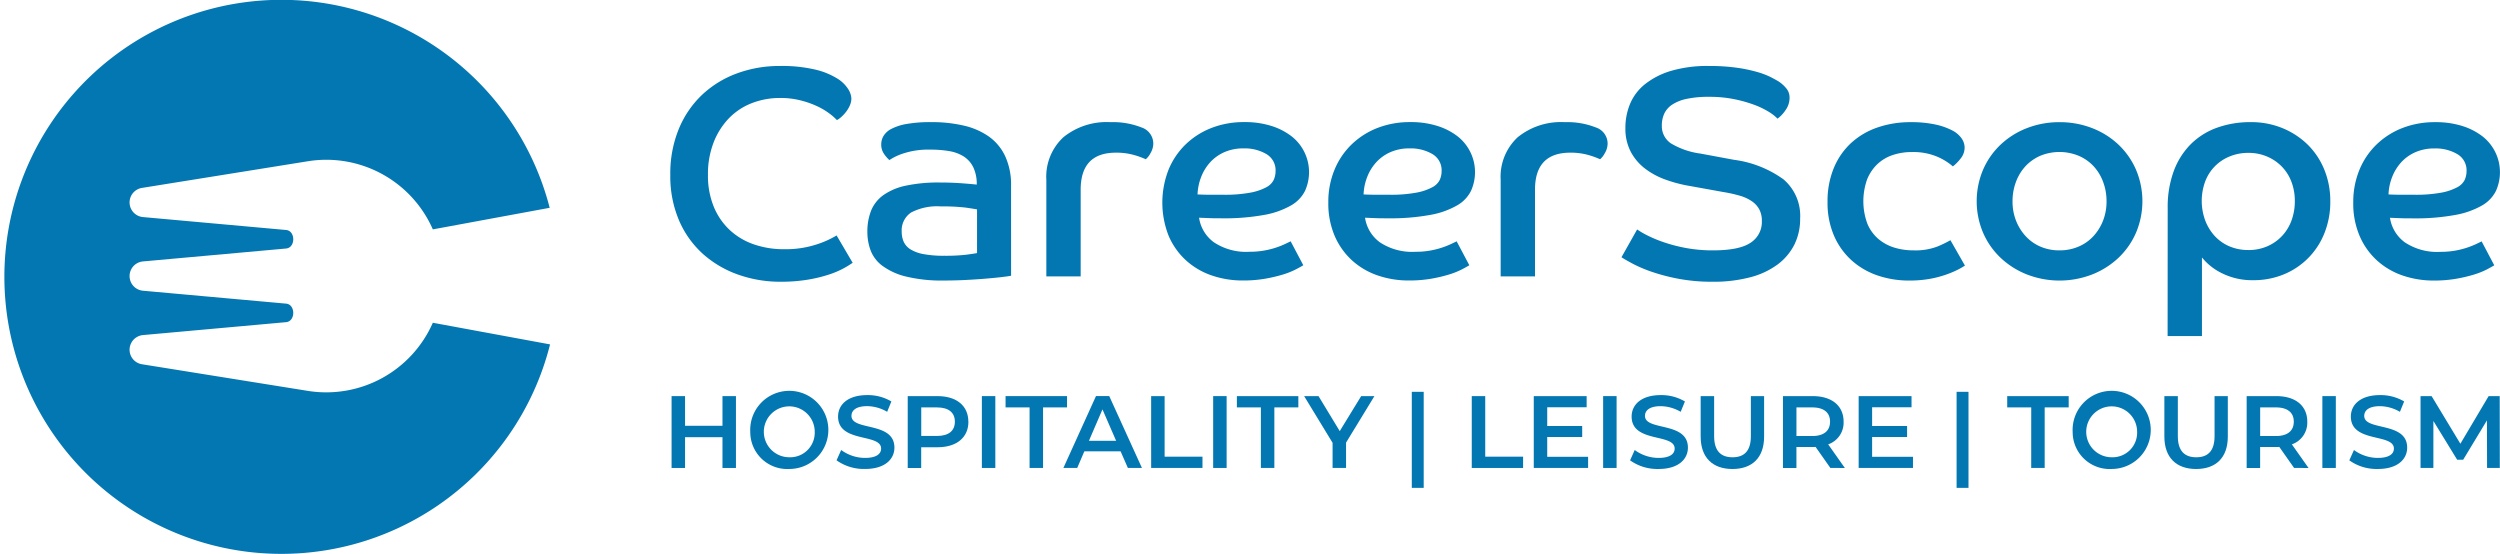 <svg xmlns="http://www.w3.org/2000/svg" width="334" height="73.997" viewBox="0 0 334 73.997">
  <g id="Group_168" data-name="Group 168" transform="translate(-388.64 -388.307)">
    <path id="Path_182" data-name="Path 182" d="M446.466,431.427a15.552,15.552,0,0,1-16.576,9.121l-22.247-3.571a1.967,1.967,0,0,1-1.693-1.944v-.063a1.98,1.98,0,0,1,1.819-1.9l19.085-1.721c1.286-.107,1.286-2.37,0-2.477L407.77,427.15a1.965,1.965,0,0,1,0-3.919l19.085-1.721c1.286-.107,1.286-2.37,0-2.477L407.77,417.31a1.968,1.968,0,0,1-1.819-1.895v-.067a1.967,1.967,0,0,1,1.693-1.943l22.247-3.574a15.546,15.546,0,0,1,16.576,9.121l15.61-2.883a37.01,37.01,0,1,0,.051,18.249Z" transform="translate(0 0)" fill="#0377b2"/>
    <path id="Path_183" data-name="Path 183" d="M451.333,418.377a13.119,13.119,0,0,1-1.228.758,11.667,11.667,0,0,1-1.974.837,18.88,18.88,0,0,1-2.8.68,21.631,21.631,0,0,1-3.662.281,16.771,16.771,0,0,1-5.635-.939,14.078,14.078,0,0,1-4.691-2.734,12.843,12.843,0,0,1-3.22-4.471,15.041,15.041,0,0,1-1.188-6.148,15.668,15.668,0,0,1,1.148-6.148,13.158,13.158,0,0,1,3.14-4.571,13.628,13.628,0,0,1,4.649-2.834,16.3,16.3,0,0,1,5.675-.979,19.411,19.411,0,0,1,4.749.48,9.849,9.849,0,0,1,2.918,1.178,4.511,4.511,0,0,1,1.49,1.436,2.624,2.624,0,0,1,.423,1.218,2.361,2.361,0,0,1-.222,1,4.146,4.146,0,0,1-.524.858,5.014,5.014,0,0,1-.622.659,2.879,2.879,0,0,1-.564.4,7.779,7.779,0,0,0-1.108-.958,9.324,9.324,0,0,0-1.669-.958,12.316,12.316,0,0,0-2.175-.74,10.856,10.856,0,0,0-2.617-.3,10.364,10.364,0,0,0-3.823.7,8.557,8.557,0,0,0-3.059,2.036,9.712,9.712,0,0,0-2.032,3.233,11.641,11.641,0,0,0-.746,4.293,10.923,10.923,0,0,0,.786,4.29,8.829,8.829,0,0,0,2.154,3.115,9.026,9.026,0,0,0,3.22,1.9,12.115,12.115,0,0,0,3.984.638,13.291,13.291,0,0,0,4.368-.638,12.611,12.611,0,0,0,2.675-1.2l2.135,3.634Z" transform="translate(51.257 5.014)" fill="#0377b2"/>
    <path id="Path_184" data-name="Path 184" d="M452.85,407q-.4-.08-1.51-.241a25.74,25.74,0,0,0-3.32-.158,7.478,7.478,0,0,0-3.984.816A2.861,2.861,0,0,0,442.786,410a3.281,3.281,0,0,0,.262,1.317,2.35,2.35,0,0,0,.907,1.018,5.019,5.019,0,0,0,1.749.638,14.539,14.539,0,0,0,2.759.22,24.347,24.347,0,0,0,2.937-.139c.725-.1,1.209-.167,1.45-.22Zm4.548,8.861q-.4.08-1.267.181t-2.032.2q-1.168.1-2.617.178t-3.019.081a20.152,20.152,0,0,1-5.133-.54,8.778,8.778,0,0,1-3.14-1.438,4.6,4.6,0,0,1-1.569-2.076,7.059,7.059,0,0,1-.423-2.414,7.6,7.6,0,0,1,.5-2.873,4.779,4.779,0,0,1,1.651-2.078,8.071,8.071,0,0,1,3-1.257,20.828,20.828,0,0,1,4.508-.42q1.529,0,2.9.1t2.053.181a5.166,5.166,0,0,0-.463-2.317,3.606,3.606,0,0,0-1.267-1.436,5.217,5.217,0,0,0-1.934-.719,14.438,14.438,0,0,0-2.495-.2,10.762,10.762,0,0,0-3.683.52,7.419,7.419,0,0,0-1.831.877,4.735,4.735,0,0,1-.664-.758,2.171,2.171,0,0,1-.423-1.357,2.213,2.213,0,0,1,.3-1.1,2.617,2.617,0,0,1,1.066-.96,6.976,6.976,0,0,1,2.053-.656,18.266,18.266,0,0,1,3.259-.241,18.923,18.923,0,0,1,4.328.459,9.569,9.569,0,0,1,3.36,1.456,6.7,6.7,0,0,1,2.193,2.637,9.061,9.061,0,0,1,.786,3.952Z" transform="translate(66.323 9.284)" fill="#0377b2"/>
    <path id="Path_185" data-name="Path 185" d="M448.423,403.049a7.2,7.2,0,0,1,2.275-5.689,9.171,9.171,0,0,1,6.3-2.015,10.337,10.337,0,0,1,4.125.7,2.274,2.274,0,0,1,1.59,2.136,2.549,2.549,0,0,1-.381,1.317,2.655,2.655,0,0,1-.624.8,11.314,11.314,0,0,0-1.691-.6,8.623,8.623,0,0,0-2.294-.278q-4.711,0-4.712,4.949v11.577h-4.588Z" transform="translate(80.007 9.284)" fill="#0377b2"/>
    <path id="Path_186" data-name="Path 186" d="M459.758,405q.926.042,1.772.042h1.688a18.6,18.6,0,0,0,3.582-.281,7.32,7.32,0,0,0,2.137-.719,2.259,2.259,0,0,0,1-1,2.888,2.888,0,0,0,.241-1.16,2.5,2.5,0,0,0-1.228-2.275,5.7,5.7,0,0,0-3.037-.758,6.2,6.2,0,0,0-2.617.52,5.618,5.618,0,0,0-1.892,1.378,6.234,6.234,0,0,0-1.188,1.976,7.086,7.086,0,0,0-.463,2.275m14.13,9.462c-.217.135-.552.32-1.01.559a10.344,10.344,0,0,1-1.709.68,19.576,19.576,0,0,1-2.376.559,17.128,17.128,0,0,1-2.958.239,12.712,12.712,0,0,1-4.2-.68,9.794,9.794,0,0,1-3.423-2.015,9.486,9.486,0,0,1-2.315-3.275,12.087,12.087,0,0,1-.016-8.822,9.949,9.949,0,0,1,2.292-3.393,10.36,10.36,0,0,1,3.463-2.2,11.87,11.87,0,0,1,4.366-.777,11.657,11.657,0,0,1,3.7.538,8.553,8.553,0,0,1,2.717,1.438,6.087,6.087,0,0,1,1.712,7.185,4.623,4.623,0,0,1-1.854,1.957,11.033,11.033,0,0,1-3.582,1.276,29.412,29.412,0,0,1-5.715.459c-.538,0-1.041,0-1.508-.019s-.975-.035-1.51-.06a4.95,4.95,0,0,0,1.995,3.293,7.789,7.789,0,0,0,4.768,1.257,11.11,11.11,0,0,0,4.728-1.037c.337-.16.585-.281.746-.359Z" transform="translate(88.878 9.284)" fill="#0377b2"/>
    <path id="Path_187" data-name="Path 187" d="M469.244,405q.926.042,1.77.042h1.691a18.6,18.6,0,0,0,3.582-.281,7.252,7.252,0,0,0,2.135-.719,2.242,2.242,0,0,0,1.006-1,2.889,2.889,0,0,0,.241-1.16,2.5,2.5,0,0,0-1.228-2.275,5.7,5.7,0,0,0-3.037-.758,6.2,6.2,0,0,0-2.617.52,5.617,5.617,0,0,0-1.892,1.378,6.232,6.232,0,0,0-1.188,1.976,7.023,7.023,0,0,0-.463,2.275m14.128,9.462q-.323.2-1.005.559a10.472,10.472,0,0,1-1.712.68,19.577,19.577,0,0,1-2.376.559,17.13,17.13,0,0,1-2.958.239,12.736,12.736,0,0,1-4.207-.68,9.825,9.825,0,0,1-3.421-2.015,9.487,9.487,0,0,1-2.315-3.275,11.025,11.025,0,0,1-.844-4.45,11.2,11.2,0,0,1,.825-4.371,9.989,9.989,0,0,1,2.294-3.393,10.373,10.373,0,0,1,3.461-2.2,11.891,11.891,0,0,1,4.368-.777,11.656,11.656,0,0,1,3.7.538,8.576,8.576,0,0,1,2.717,1.438,6.09,6.09,0,0,1,1.709,7.185,4.6,4.6,0,0,1-1.852,1.957,11.052,11.052,0,0,1-3.582,1.276,29.4,29.4,0,0,1-5.715.459c-.538,0-1.04,0-1.508-.019s-.975-.035-1.511-.06a4.955,4.955,0,0,0,1.992,3.293,7.8,7.8,0,0,0,4.77,1.257,10.662,10.662,0,0,0,1.931-.16,11.205,11.205,0,0,0,2.8-.877c.337-.16.585-.281.746-.359Z" transform="translate(101.57 9.284)" fill="#0377b2"/>
    <path id="Path_188" data-name="Path 188" d="M474.381,403.049a7.2,7.2,0,0,1,2.275-5.689,9.171,9.171,0,0,1,6.3-2.015,10.336,10.336,0,0,1,4.125.7,2.274,2.274,0,0,1,1.59,2.136,2.53,2.53,0,0,1-.383,1.317,2.661,2.661,0,0,1-.622.8,11.314,11.314,0,0,0-1.691-.6,8.622,8.622,0,0,0-2.294-.278q-4.711,0-4.712,4.949v11.577h-4.588Z" transform="translate(114.747 9.284)" fill="#0377b2"/>
    <path id="Path_189" data-name="Path 189" d="M483.377,413.946a11,11,0,0,0,1.328.779,17.152,17.152,0,0,0,2.193.918,20.955,20.955,0,0,0,2.979.777,19.393,19.393,0,0,0,3.643.32q3.5,0,5.011-1.018a3.287,3.287,0,0,0,1.508-2.894,3.24,3.24,0,0,0-.341-1.556,3.123,3.123,0,0,0-1.005-1.1,5.6,5.6,0,0,0-1.611-.738,18.318,18.318,0,0,0-2.154-.48l-4.426-.8a18.7,18.7,0,0,1-3.26-.839,10.138,10.138,0,0,1-2.778-1.475,6.953,6.953,0,0,1-1.931-2.256,6.642,6.642,0,0,1-.725-3.214,8.307,8.307,0,0,1,.622-3.193,6.638,6.638,0,0,1,1.992-2.634,10.3,10.3,0,0,1,3.463-1.776,17.064,17.064,0,0,1,5.072-.659,26.041,26.041,0,0,1,3.783.239,19.874,19.874,0,0,1,2.736.58,10.407,10.407,0,0,1,1.812.7c.456.239.79.427,1.008.559a4.645,4.645,0,0,1,1.045.958,1.9,1.9,0,0,1,.4,1.2,2.824,2.824,0,0,1-.564,1.7,4.461,4.461,0,0,1-1.045,1.1,5.812,5.812,0,0,0-1.148-.9,10.9,10.9,0,0,0-1.931-.937,17.728,17.728,0,0,0-2.677-.758,16.322,16.322,0,0,0-3.342-.32A13.856,13.856,0,0,0,490,396.5a5.637,5.637,0,0,0-1.952.777,2.978,2.978,0,0,0-1.048,1.2,3.723,3.723,0,0,0-.323,1.577,2.773,2.773,0,0,0,1.188,2.377,10.276,10.276,0,0,0,3.966,1.378l4.508.837a14.471,14.471,0,0,1,6.6,2.616,6.4,6.4,0,0,1,2.214,5.248,7.671,7.671,0,0,1-.765,3.453,7.556,7.556,0,0,1-2.235,2.655,10.6,10.6,0,0,1-3.662,1.716,19.281,19.281,0,0,1-5.053.6,23.968,23.968,0,0,1-4.426-.378,25.693,25.693,0,0,1-3.582-.918,18.238,18.238,0,0,1-2.617-1.1c-.7-.373-1.207-.666-1.529-.879Z" transform="translate(123.985 5.015)" fill="#0377b2"/>
    <path id="Path_190" data-name="Path 190" d="M511.412,414.506a9.665,9.665,0,0,1-1.188.661,13.32,13.32,0,0,1-1.609.638,14.44,14.44,0,0,1-2.053.5,15.584,15.584,0,0,1-2.6.2,12.968,12.968,0,0,1-4.225-.68,10.012,10.012,0,0,1-3.461-2.015,9.536,9.536,0,0,1-2.355-3.293,11.047,11.047,0,0,1-.865-4.513,11.576,11.576,0,0,1,.844-4.55,9.459,9.459,0,0,1,2.333-3.353,10.025,10.025,0,0,1,3.524-2.057,13.387,13.387,0,0,1,4.366-.7,15.357,15.357,0,0,1,3.363.318,8.845,8.845,0,0,1,2.254.8,3.387,3.387,0,0,1,1.246,1.078,2.2,2.2,0,0,1,.384,1.2,2.311,2.311,0,0,1-.545,1.475,5.815,5.815,0,0,1-1.024,1.039,7.846,7.846,0,0,0-2.1-1.3,8.229,8.229,0,0,0-3.381-.617,7.958,7.958,0,0,0-2.556.4,5.521,5.521,0,0,0-2.053,1.218,5.78,5.78,0,0,0-1.368,2.036,8.7,8.7,0,0,0,.021,5.888,5.443,5.443,0,0,0,1.447,2.036,6,6,0,0,0,2.135,1.178,8.686,8.686,0,0,0,2.617.378,8.158,8.158,0,0,0,3.238-.538,15.451,15.451,0,0,0,1.672-.819Z" transform="translate(139.744 9.284)" fill="#0377b2"/>
    <path id="Path_191" data-name="Path 191" d="M512.649,412.472a6.4,6.4,0,0,0,2.535-.5,5.737,5.737,0,0,0,1.992-1.4,6.566,6.566,0,0,0,1.288-2.076,6.976,6.976,0,0,0,.463-2.574,7.3,7.3,0,0,0-.463-2.616,6.27,6.27,0,0,0-1.288-2.1,5.875,5.875,0,0,0-1.992-1.378,6.745,6.745,0,0,0-5.09,0,5.939,5.939,0,0,0-1.974,1.378,6.307,6.307,0,0,0-1.288,2.1,7.3,7.3,0,0,0-.463,2.616,6.975,6.975,0,0,0,.463,2.574,6.608,6.608,0,0,0,1.288,2.076,5.8,5.8,0,0,0,1.974,1.4,6.356,6.356,0,0,0,2.556.5m0-17.127a11.876,11.876,0,0,1,4.368.8,10.765,10.765,0,0,1,3.521,2.217,10.221,10.221,0,0,1,2.334,3.354,10.8,10.8,0,0,1,0,8.381,10.222,10.222,0,0,1-2.334,3.354,11,11,0,0,1-3.521,2.236,12.061,12.061,0,0,1-8.736,0,10.977,10.977,0,0,1-3.522-2.236,10.151,10.151,0,0,1-2.334-3.354,10.8,10.8,0,0,1,0-8.381,10.15,10.15,0,0,1,2.334-3.354,10.741,10.741,0,0,1,3.522-2.217,11.866,11.866,0,0,1,4.368-.8" transform="translate(151.146 9.284)" fill="#0377b2"/>
    <path id="Path_192" data-name="Path 192" d="M523.279,412.431a6.259,6.259,0,0,0,2.516-.5,5.93,5.93,0,0,0,1.971-1.378,6.065,6.065,0,0,0,1.27-2.076,7.434,7.434,0,0,0,.442-2.6,7.153,7.153,0,0,0-.442-2.535,5.893,5.893,0,0,0-1.27-2.036,6.01,6.01,0,0,0-1.971-1.357,6.221,6.221,0,0,0-2.516-.5,6.455,6.455,0,0,0-2.516.48,5.807,5.807,0,0,0-3.259,3.333,7.562,7.562,0,0,0,0,5.211,6.523,6.523,0,0,0,1.267,2.076,5.736,5.736,0,0,0,1.952,1.378,6.354,6.354,0,0,0,2.556.5m-10.786-5.589a13.91,13.91,0,0,1,.8-4.93,10.05,10.05,0,0,1,2.254-3.592,9.53,9.53,0,0,1,3.5-2.217,13.085,13.085,0,0,1,4.548-.758,10.949,10.949,0,0,1,4.228.8,10.506,10.506,0,0,1,3.36,2.194,9.934,9.934,0,0,1,2.233,3.353,11,11,0,0,1,.8,4.232,11.193,11.193,0,0,1-.783,4.251,9.833,9.833,0,0,1-5.434,5.51,10.527,10.527,0,0,1-4.085.777,9.051,9.051,0,0,1-4.066-.877,7.929,7.929,0,0,1-2.778-2.157v10.5h-4.588Z" transform="translate(165.751 9.283)" fill="#0377b2"/>
    <path id="Path_193" data-name="Path 193" d="M527.805,405c.618.028,1.209.042,1.77.042h1.69a18.625,18.625,0,0,0,3.585-.281,7.285,7.285,0,0,0,2.133-.719,2.253,2.253,0,0,0,1.005-1,2.888,2.888,0,0,0,.241-1.16A2.5,2.5,0,0,0,537,399.615a5.7,5.7,0,0,0-3.037-.758,6.2,6.2,0,0,0-2.617.52,5.641,5.641,0,0,0-1.892,1.378,6.323,6.323,0,0,0-1.188,1.976,7.025,7.025,0,0,0-.463,2.275m14.128,9.462q-.323.2-1.005.559a10.382,10.382,0,0,1-1.712.68,19.576,19.576,0,0,1-2.376.559,17.128,17.128,0,0,1-2.958.239,12.736,12.736,0,0,1-4.207-.68,9.827,9.827,0,0,1-3.421-2.015,9.478,9.478,0,0,1-2.313-3.275,10.985,10.985,0,0,1-.846-4.45,11.246,11.246,0,0,1,.825-4.371,9.988,9.988,0,0,1,2.294-3.393,10.373,10.373,0,0,1,3.461-2.2,11.9,11.9,0,0,1,4.368-.777,11.656,11.656,0,0,1,3.7.538,8.577,8.577,0,0,1,2.717,1.438,6.09,6.09,0,0,1,1.709,7.185,4.611,4.611,0,0,1-1.85,1.957,11.093,11.093,0,0,1-3.582,1.276,29.436,29.436,0,0,1-5.717.459c-.538,0-1.041,0-1.508-.019s-.973-.035-1.511-.06A4.956,4.956,0,0,0,530,411.412a7.8,7.8,0,0,0,4.77,1.257,10.977,10.977,0,0,0,3.521-.559,10.953,10.953,0,0,0,1.209-.478c.334-.16.582-.281.744-.359Z" transform="translate(179.942 9.284)" fill="#0377b2"/>
    <path id="Path_194" data-name="Path 194" d="M435.61,411.126v9.6h-1.8v-4.114h-5v4.114h-1.8v-9.6h1.8v3.963h5v-3.963Z" transform="translate(51.353 30.102)" fill="#0377b2"/>
    <path id="Path_195" data-name="Path 195" d="M440.119,416a3.4,3.4,0,1,0-3.4,3.372,3.284,3.284,0,0,0,3.4-3.372m-8.612,0a5.22,5.22,0,1,1,5.212,4.937A4.936,4.936,0,0,1,431.507,416" transform="translate(57.369 30.025)" fill="#0377b2"/>
    <path id="Path_196" data-name="Path 196" d="M436.435,419.788l.622-1.385a5.39,5.39,0,0,0,3.194,1.055c1.506,0,2.142-.534,2.142-1.248,0-2.071-5.75-.712-5.75-4.277,0-1.549,1.244-2.866,3.9-2.866a6.162,6.162,0,0,1,3.22.849L443.2,413.3a5.409,5.409,0,0,0-2.668-.756c-1.494,0-2.1.577-2.1,1.3,0,2.043,5.738.712,5.738,4.237,0,1.535-1.258,2.853-3.912,2.853a6.265,6.265,0,0,1-3.816-1.153" transform="translate(63.964 30.025)" fill="#0377b2"/>
    <path id="Path_197" data-name="Path 197" d="M446.8,414.541c0-1.206-.816-1.906-2.392-1.906h-2.1v3.813h2.1c1.576,0,2.392-.7,2.392-1.906m1.81,0c0,2.113-1.576,3.414-4.12,3.414H442.3v2.769h-1.8v-9.6h3.98c2.544,0,4.12,1.289,4.12,3.414" transform="translate(69.411 30.103)" fill="#0377b2"/>
    <rect id="Rectangle_72" data-name="Rectangle 72" width="1.798" height="9.599" transform="translate(519.818 441.227)" fill="#0377b2"/>
    <path id="Path_198" data-name="Path 198" d="M449.3,412.634h-3.208v-1.508h8.212v1.508H451.1v8.089h-1.8Z" transform="translate(76.891 30.102)" fill="#0377b2"/>
    <path id="Path_199" data-name="Path 199" d="M456.446,417.1l-1.826-4.2-1.81,4.2Zm.594,1.4H452.2l-.954,2.222H449.4l4.354-9.6h1.77l4.368,9.6h-1.88Z" transform="translate(81.31 30.101)" fill="#0377b2"/>
    <path id="Path_200" data-name="Path 200" d="M454.411,411.126h1.8v8.089h5.058v1.51h-6.856Z" transform="translate(88.022 30.102)" fill="#0377b2"/>
    <rect id="Rectangle_73" data-name="Rectangle 73" width="1.798" height="9.599" transform="translate(550.719 441.227)" fill="#0377b2"/>
    <path id="Path_201" data-name="Path 201" d="M462.518,412.634h-3.208v-1.508h8.212v1.508h-3.206v8.089h-1.8Z" transform="translate(94.577 30.102)" fill="#0377b2"/>
    <path id="Path_202" data-name="Path 202" d="M468.753,417.338v3.386h-1.8v-3.358l-3.8-6.239h1.922l2.834,4.675,2.862-4.675h1.77Z" transform="translate(99.72 30.102)" fill="#0377b2"/>
    <rect id="Rectangle_74" data-name="Rectangle 74" width="1.59" height="12.832" transform="translate(577.256 440.654)" fill="#0377b2"/>
    <path id="Path_203" data-name="Path 203" d="M472.73,411.126h1.8v8.089h5.058v1.51H472.73Z" transform="translate(112.537 30.102)" fill="#0377b2"/>
    <path id="Path_204" data-name="Path 204" d="M483.531,419.23v1.494h-7.258v-9.6h7.064v1.493h-5.266v2.5h4.672v1.468h-4.672v2.646Z" transform="translate(117.279 30.102)" fill="#0377b2"/>
    <rect id="Rectangle_75" data-name="Rectangle 75" width="1.798" height="9.599" transform="translate(602.819 441.227)" fill="#0377b2"/>
    <path id="Path_205" data-name="Path 205" d="M481.775,419.788l.622-1.385a5.388,5.388,0,0,0,3.192,1.055c1.508,0,2.144-.534,2.144-1.248,0-2.071-5.75-.712-5.75-4.277,0-1.549,1.244-2.866,3.9-2.866a6.168,6.168,0,0,1,3.22.849l-.566,1.387a5.416,5.416,0,0,0-2.67-.756c-1.492,0-2.1.577-2.1,1.3,0,2.043,5.736.712,5.736,4.237,0,1.535-1.256,2.853-3.912,2.853a6.263,6.263,0,0,1-3.814-1.153" transform="translate(124.642 30.025)" fill="#0377b2"/>
    <path id="Path_206" data-name="Path 206" d="M485.808,416.542v-5.415h1.8v5.348c0,1.974.9,2.822,2.46,2.822s2.448-.849,2.448-2.822v-5.348h1.768v5.415c0,2.8-1.588,4.321-4.23,4.321s-4.244-1.524-4.244-4.321" transform="translate(130.04 30.103)" fill="#0377b2"/>
    <path id="Path_207" data-name="Path 207" d="M494.411,412.636h-2.1v3.824h2.1c1.576,0,2.39-.712,2.39-1.918s-.814-1.906-2.39-1.906m2.432,8.089-1.976-2.811a3.4,3.4,0,0,1-.374.014h-2.184v2.8h-1.8v-9.6h3.982c2.544,0,4.12,1.289,4.12,3.416a3.068,3.068,0,0,1-2.06,3.029l2.226,3.154Z" transform="translate(136.334 30.101)" fill="#0377b2"/>
    <path id="Path_208" data-name="Path 208" d="M502.093,419.23v1.494h-7.258v-9.6H501.9v1.493h-5.266v2.5h4.672v1.468h-4.672v2.646Z" transform="translate(142.121 30.102)" fill="#0377b2"/>
    <rect id="Rectangle_76" data-name="Rectangle 76" width="1.59" height="12.832" transform="translate(650.041 440.654)" fill="#0377b2"/>
    <path id="Path_209" data-name="Path 209" d="M506.532,412.634h-3.208v-1.508h8.212v1.508h-3.208v8.089h-1.8Z" transform="translate(153.481 30.102)" fill="#0377b2"/>
    <path id="Path_210" data-name="Path 210" d="M515.675,416a3.4,3.4,0,1,0-3.4,3.372,3.283,3.283,0,0,0,3.4-3.372m-8.612,0a5.22,5.22,0,1,1,5.212,4.937A4.936,4.936,0,0,1,507.063,416" transform="translate(158.485 30.025)" fill="#0377b2"/>
    <path id="Path_211" data-name="Path 211" d="M512.3,416.542v-5.415h1.8v5.348c0,1.974.9,2.822,2.46,2.822s2.446-.849,2.446-2.822v-5.348h1.77v5.415c0,2.8-1.59,4.321-4.23,4.321s-4.244-1.524-4.244-4.321" transform="translate(165.499 30.103)" fill="#0377b2"/>
    <path id="Path_212" data-name="Path 212" d="M520.905,412.636h-2.1v3.824h2.1c1.576,0,2.392-.712,2.392-1.918s-.816-1.906-2.392-1.906m2.432,8.089-1.976-2.811a3.375,3.375,0,0,1-.374.014H518.8v2.8h-1.8v-9.6h3.98c2.544,0,4.12,1.289,4.12,3.416a3.068,3.068,0,0,1-2.06,3.029l2.226,3.154Z" transform="translate(171.793 30.101)" fill="#0377b2"/>
    <rect id="Rectangle_77" data-name="Rectangle 77" width="1.798" height="9.599" transform="translate(698.909 441.227)" fill="#0377b2"/>
    <path id="Path_213" data-name="Path 213" d="M522.869,419.788l.622-1.385a5.388,5.388,0,0,0,3.192,1.055c1.508,0,2.144-.534,2.144-1.248,0-2.071-5.75-.712-5.75-4.277,0-1.549,1.242-2.866,3.9-2.866a6.162,6.162,0,0,1,3.22.849l-.566,1.387a5.415,5.415,0,0,0-2.668-.756c-1.492,0-2.1.577-2.1,1.3,0,2.043,5.736.712,5.736,4.237,0,1.535-1.258,2.853-3.914,2.853a6.263,6.263,0,0,1-3.814-1.153" transform="translate(179.638 30.025)" fill="#0377b2"/>
    <path id="Path_214" data-name="Path 214" d="M535.828,420.725l-.014-6.361-3.18,5.264h-.8l-3.178-5.183v6.28h-1.716v-9.6h1.478l3.844,6.364,3.776-6.364h1.478l.014,9.6Z" transform="translate(185.084 30.101)" fill="#0377b2"/>
  </g>
</svg>
